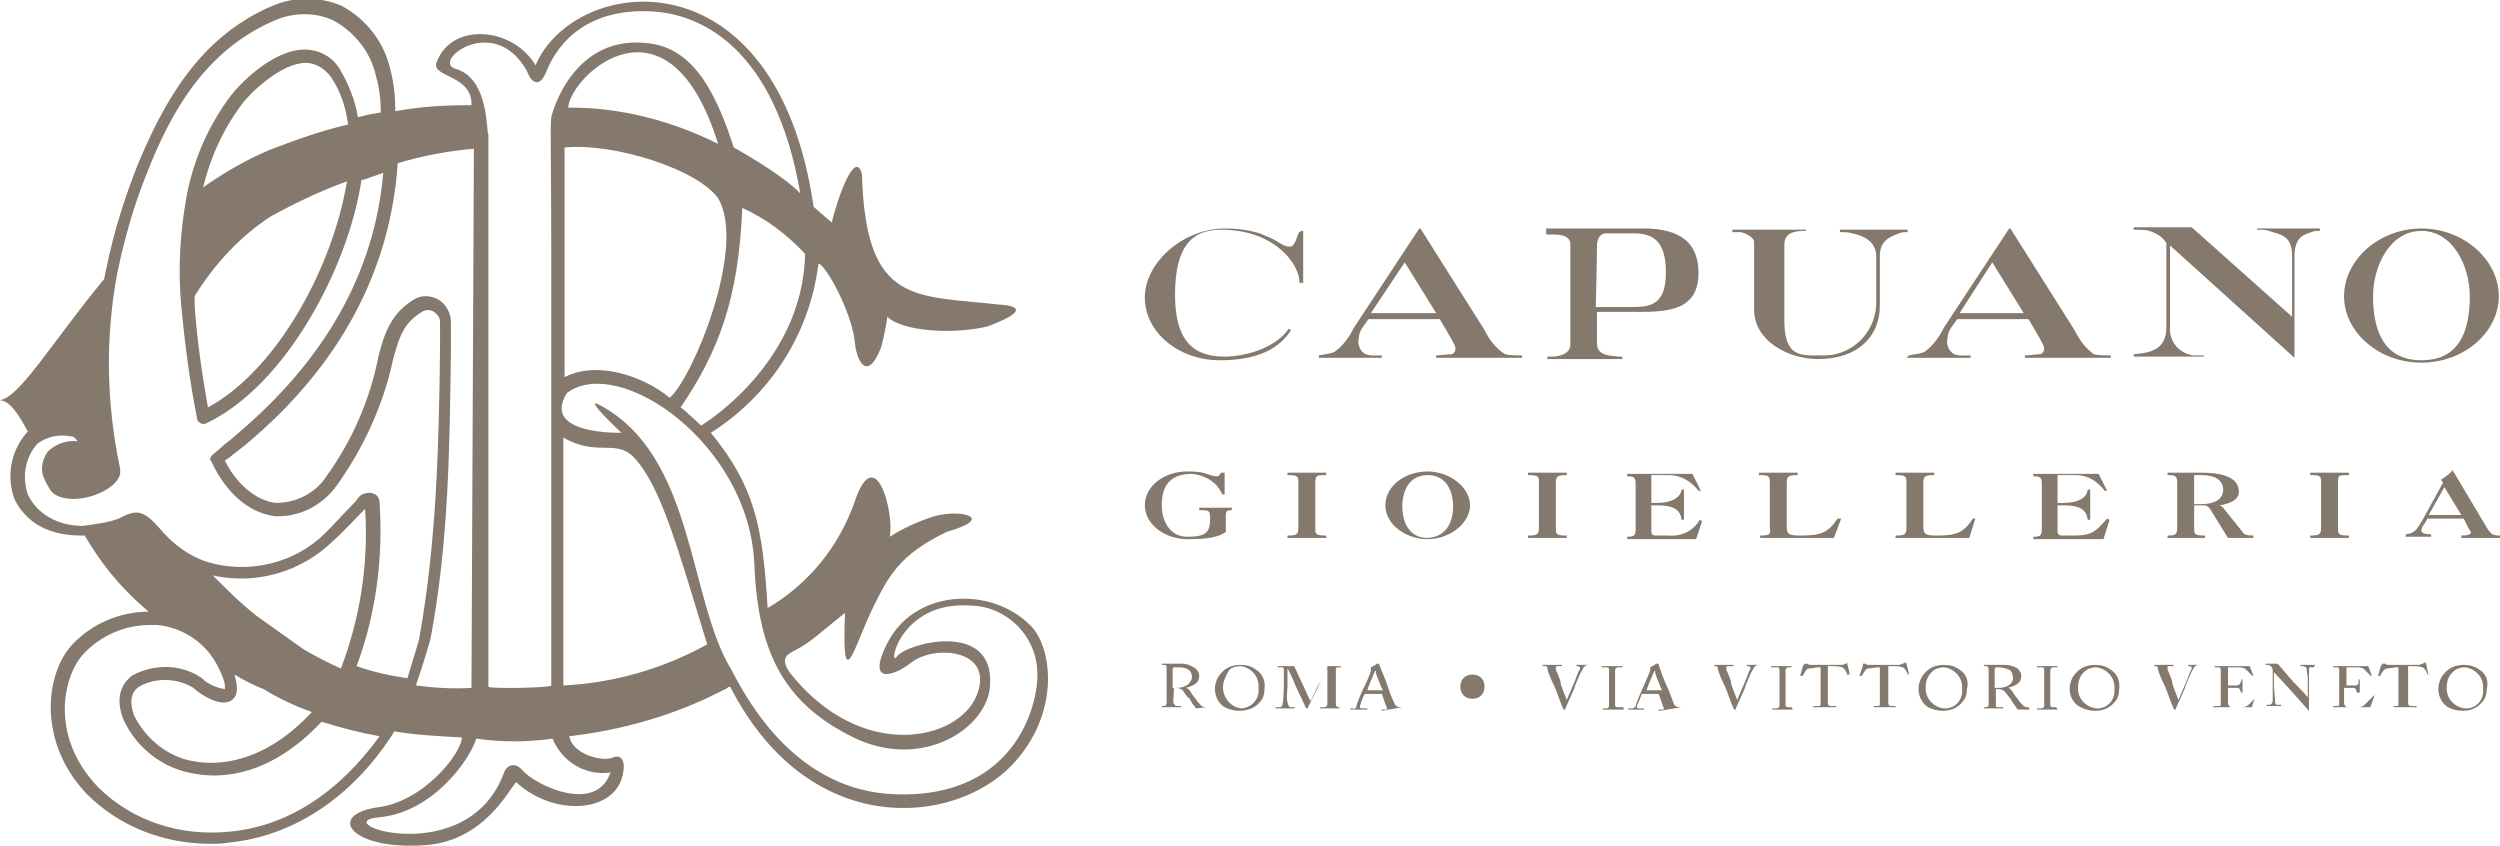 <?xml version="1.0" encoding="utf-8"?>
<!-- Generator: Adobe Illustrator 25.2.1, SVG Export Plug-In . SVG Version: 6.00 Build 0)  -->
<svg version="1.1" id="Livello_1" xmlns="http://www.w3.org/2000/svg" xmlns:xlink="http://www.w3.org/1999/xlink" x="0px" y="0px"
	 viewBox="0 0 206.8 70" style="enable-background:new 0 0 206.8 70;" xml:space="preserve">
<style type="text/css">
	.st0{fill:#84796C;}
</style>
<g id="Livello_2_1_">
	<g id="colore_5">
		<path class="st0" d="M132.1,28.4v-2.6c0,0,2.1,0,3.4,0c2.4,0,5-0.1,5-3.2s-2.3-3.7-4.6-3.7h-8v0.5h0.6c0.3,0,1.4,0,1.4,0.8v8.3
			c0,1-1.5,1-1.5,1H128v0.2h6.2v-0.2h-0.3C133.3,29.4,132.1,29.5,132.1,28.4z M132.1,20.4c0-1.2,0.8-1.1,0.8-1.1h2.2
			c1.6,0,2.7,0.6,2.7,3.2s-1.1,2.9-2.8,2.9h-3C132,25.5,132.1,21.6,132.1,20.4L132.1,20.4z"/>
		<path class="st0" d="M200.3,30c3.5,0,6.4-2.5,6.4-5.5s-2.9-5.6-6.4-5.6s-6.4,2.6-6.4,5.6S196.8,30,200.3,30z M200.3,19.1
			c2.6,0,4,2.9,4,5.4c0,2.8-0.8,5.3-4,5.3s-4-2.6-4-5.3C196.3,22,197.7,19.1,200.3,19.1L200.3,19.1z"/>
		<path class="st0" d="M182.3,29.4h-0.9c-1.2-0.2-2-1.2-1.9-2.4v-6.7l10.3,9.3v-8.4c0-1.7,0.9-1.8,1.4-2c0.2-0.1,0.5-0.1,0.7-0.1
			v-0.2h-5.2V19c0.3,0,0.7,0,1,0.1c0.8,0.3,1.9,0.3,1.9,2v5.1l-8.3-7.4h-4.8v0.2c0.2,0,1.1,0,1.3,0.1c0.6,0.2,1.1,0.5,1.4,1v7
			c0,1.8-1.3,2.1-2.7,2.2v0.2h5.8L182.3,29.4z"/>
		<path class="st0" d="M145.1,20v5.6c0,2.6,2.8,4.1,5.3,4.1c3.2,0,5.1-1.8,5.1-4.4v-4.1c0-1.3,0.8-1.6,1.6-1.9
			c0.2-0.1,0.4-0.1,0.7-0.1V19h-5.6v0.2c0.3,0,0.7,0,1,0.1c1,0.2,2,0.7,2,1.9v4c-0.1,2.4-2.1,4.3-4.5,4.2c0,0-0.1,0-0.1,0
			c-1.6,0-3,0.2-3-2.9v-6.3c0-0.5,0.3-0.9,0.8-1c0.3-0.1,0.7-0.1,1-0.1V19h-6.1v0.2c0.2,0,0.5,0,0.7,0
			C144.5,19.3,145.1,19.7,145.1,20z"/>
		<path class="st0" d="M122.8,27.3l-5.3-8.4h-0.1l-5.4,8.2c-0.4,0.8-0.9,1.5-1.6,2c-0.4,0.2-0.9,0.2-1.3,0.3v0.2h5.2v-0.2
			c-0.8,0-1.3,0.1-1.7-0.4c-0.2-0.3-0.3-0.7-0.2-1c0-0.3,0.1-0.6,0.3-0.9l0.5-0.7h5.9c0,0,0.9,1.5,1.2,2.1s-0.2,0.8-0.2,0.8
			c-0.4,0-0.9,0.1-1.3,0.1v0.2h7.1v-0.2c-0.5,0-1,0-1.4-0.1C123.7,28.8,123.2,28.1,122.8,27.3z M113.4,25.9l2.8-4.2l2.6,4.2H113.4z"
			/>
		<path class="st0" d="M157.7,29.6h5.3v-0.2c-0.9,0-1.3,0.1-1.7-0.4c-0.2-0.3-0.3-0.7-0.2-1c0-0.3,0.1-0.6,0.3-0.9l0.5-0.7h5.9
			c0,0,0.9,1.5,1.2,2.1s-0.2,0.8-0.2,0.8c-0.4,0-0.9,0.1-1.3,0.1v0.2h7.1v-0.2c-0.5,0-1,0-1.4-0.1c-0.7-0.5-1.2-1.2-1.6-2l-5.3-8.4
			h-0.1l-5.4,8.2c-0.4,0.8-0.9,1.5-1.6,2c-0.4,0.2-0.9,0.2-1.3,0.3L157.7,29.6z M164.8,21.7l2.6,4.2h-5.3L164.8,21.7z"/>
		<path class="st0" d="M100.9,29.8c2.5,0,4.7-0.6,5.9-2.5l-0.2-0.1c-1.1,1.6-3.6,2.3-5.3,2.3c-2.3,0-4.1-1-4.1-5.1
			c0-3.9,1.3-5.4,3.8-5.4c4.4,0,6.5,2.8,6.5,4.4h0.3v-4.3c-0.1,0-0.2,0-0.3,0.1c-0.2,0.1-0.3,1.2-0.8,1.2c-0.4,0-0.7-0.2-1-0.4
			c-0.5-0.3-1-0.5-1.5-0.7c-1-0.3-1.9-0.4-2.9-0.4c-3.4,0-6.6,2.8-6.6,5.7S97.5,29.8,100.9,29.8z"/>
		<path class="st0" d="M101.4,44v-1.4c0-0.3,0.1-0.4,0.5-0.4V42h-2.7v0.2c0.8,0,0.9,0,0.9,0.7c0,1.2-0.4,1.5-1.9,1.5
			s-2.1-1.4-2.1-2.6c0-1.4,0.5-2.6,2.5-2.6c1.1,0.1,2.1,0.7,2.5,1.7h0.2v-1.8H101c-0.1,0.2-0.2,0.3-0.3,0.3c-0.3,0-0.6-0.1-0.9-0.2
			c-0.5-0.2-1.1-0.2-1.6-0.2c-1.9,0-3.5,1.2-3.5,2.8s1.7,2.8,3.5,2.8C99.1,44.6,100.6,44.6,101.4,44z"/>
		<path class="st0" d="M109.7,39.3v-0.2h-3.2v0.2c0.9,0,0.9,0.1,0.9,0.7v3.6c0,0.6-0.1,0.7-0.9,0.7v0.2h3.2v-0.2
			c-0.9,0-0.9-0.1-0.9-0.7V40C108.8,39.3,108.9,39.3,109.7,39.3z"/>
		<path class="st0" d="M118.1,39c-1.9,0-3.5,1.2-3.5,2.8s1.7,2.8,3.5,2.8s3.5-1.3,3.5-2.8S119.9,39,118.1,39z M118.1,44.5
			c-1.6,0-2.1-1.4-2.1-2.6s0.5-2.6,2.1-2.6s2.1,1.4,2.1,2.6S119.7,44.4,118.1,44.5L118.1,44.5z"/>
		<path class="st0" d="M129.6,44.3c-0.9,0-0.9-0.1-0.9-0.7V40c0-0.6,0.1-0.7,0.9-0.7v-0.2h-3.2v0.2c0.9,0,0.9,0.1,0.9,0.7v3.6
			c0,0.6-0.1,0.7-0.9,0.7v0.2h3.2V44.3z"/>
		<path class="st0" d="M138,44.3h-1c-0.3,0-0.4-0.1-0.4-0.4v-2.1h0.5c1.4,0,1.9,0.4,2,1.2h0.2v-2.5h-0.2c-0.1,0.8-1.1,1.1-2,1.1
			h-0.5v-2.3h1.5c0.9,0,1.8,0.5,2.4,1.3h0.2l-0.7-1.4h-5.4v0.2c0.6,0,0.7,0.1,0.7,0.7v3.6c0,0.6-0.1,0.7-0.7,0.7v0.2h5.7l0.5-1.5
			l-0.2-0.1C140.1,43.9,139.1,44.4,138,44.3z"/>
		<path class="st0" d="M145.6,44.3v0.2h6.1l0.6-1.6H152c-0.8,1.2-1.4,1.4-3.1,1.4c-0.9,0-1.1-0.1-1.1-0.7V40c0-0.6,0.1-0.7,0.9-0.7
			v-0.2h-3.2v0.2c0.9,0,0.9,0.1,0.9,0.7v3.6C146.5,44.2,146.4,44.3,145.6,44.3z"/>
		<path class="st0" d="M160.2,44.3c-0.9,0-1.1-0.1-1.1-0.7V40c0-0.6,0.1-0.7,0.9-0.7v-0.2h-3.2v0.2c0.9,0,0.9,0.1,0.9,0.7v3.6
			c0,0.6-0.1,0.7-0.9,0.7v0.2h6.1l0.5-1.6h-0.2C162.4,44.1,161.8,44.3,160.2,44.3z"/>
		<path class="st0" d="M174.5,43l-0.2-0.1c-0.9,1-1.2,1.4-2.7,1.4h-1c-0.3,0-0.4-0.1-0.4-0.4v-2.1h0.5c1.4,0,1.9,0.4,2,1.2h0.2v-2.5
			h-0.2c-0.1,0.8-1,1.1-2,1.1h-0.5v-2.3h1.5c1,0,1.8,0.5,2.4,1.3h0.2l-0.7-1.4h-5.4v0.2c0.6,0,0.7,0.1,0.7,0.7v3.6
			c0,0.6-0.1,0.7-0.7,0.7v0.2h5.8L174.5,43z"/>
		<path class="st0" d="M186.4,44.5v-0.2c-0.6,0-0.8-0.1-0.9-0.3l-1.6-2c-0.1-0.1-0.2-0.2-0.3-0.2l0,0c0.7-0.1,1.6-0.4,1.6-1.1
			c0-1-0.9-1.6-3.1-1.6h-2.8v0.2c0.7,0,0.8,0.1,0.8,0.7v3.6c0,0.6-0.1,0.7-0.8,0.7v0.2h3.1v-0.2c-0.9,0-0.9-0.1-0.9-0.7v-1.8h0.8
			c0.3,0,0.5,0.2,0.7,0.6l1.3,2.1H186.4z M182.1,41.7h-0.6v-2.4h0.6c1.1,0,1.8,0.4,1.8,1.2S183.2,41.7,182.1,41.7L182.1,41.7z"/>
		<path class="st0" d="M194.3,39.3v-0.2h-3.2v0.2c0.9,0,0.9,0.1,0.9,0.7v3.6c0,0.6-0.1,0.7-0.9,0.7v0.2h3.2v-0.2
			c-0.9,0-0.9-0.1-0.9-0.7V40C193.4,39.3,193.4,39.3,194.3,39.3z"/>
		<path class="st0" d="M205.8,43.8l-2.8-4.7c-0.1-0.1-0.1-0.2-0.1-0.2s-0.1,0-0.1,0.1c-0.3,0.3-0.6,0.5-0.9,0.7
			c0.1,0,0.1,0.2,0.2,0.2l-1.7,3.1c-0.5,0.8-0.6,1.1-1.4,1.2v0.2h2.1v-0.2c-0.5,0-0.8-0.1-0.8-0.3c0-0.2,0.1-0.4,0.2-0.5l0.3-0.5h3
			l0.3,0.6c0.1,0.2,0.2,0.4,0.3,0.5c0,0.2-0.2,0.3-0.8,0.3v0.2h3.2v-0.2C206.2,44.3,206.1,44.2,205.8,43.8z M200.9,42.6l1.3-2.3
			l1.4,2.3H200.9z"/>
		<path class="st0" d="M99.8,58.5c-0.1,0-0.3,0-0.4-0.1c-0.2-0.2-0.4-0.4-0.5-0.6c-0.2-0.2-0.3-0.4-0.5-0.7
			c-0.1-0.1-0.2-0.2-0.3-0.2l0,0c0.7-0.2,1.1-0.4,1.1-1c0-0.2-0.1-0.4-0.3-0.6c-0.3-0.2-0.7-0.4-1.1-0.4h-1.7l0,0v0.1l0,0h0.2
			c0.2,0,0.2,0.1,0.2,0.3s0,0.5,0,0.9v0.5c0,0.5,0,1,0,1.5c0,0.1-0.1,0.2-0.2,0.2h-0.2l0,0v0.1l0,0h1.5c0.1,0,0.1,0,0.1,0v-0.1l0,0
			h-0.4c-0.1,0-0.1-0.1-0.2-0.2s0-0.7,0-1v-0.3c0.1,0,0.1,0,0.2,0c0.2,0,0.5,0.1,0.6,0.3c0.1,0.1,0.3,0.5,0.4,0.5s0.3,0.5,0.4,0.6
			c0.1,0.1,0.2,0.2,0.2,0.3L99.8,58.5L99.8,58.5L99.8,58.5C99.8,58.5,99.8,58.5,99.8,58.5z M97.3,56.9h-0.3v-1.5
			c0-0.1,0-0.1,0.1-0.2c0.1,0,0.1,0,0.2,0c0.4,0,0.7,0,1,0.2c0.2,0.1,0.3,0.4,0.3,0.6C98.6,56.2,98.4,56.9,97.3,56.9z"/>
		<path class="st0" d="M103.9,55.4c-0.4-0.3-0.8-0.4-1.3-0.4c-0.6,0-1.2,0.2-1.6,0.7c-0.3,0.3-0.5,0.8-0.5,1.3
			c0,0.6,0.3,1.2,0.8,1.5c0.4,0.2,0.8,0.3,1.2,0.3c0.6,0,1.3-0.2,1.7-0.7c0.3-0.3,0.4-0.7,0.4-1.1C104.7,56.3,104.4,55.7,103.9,55.4
			z M102.7,58.6c-1-0.1-1.7-1.1-1.5-2.1c0.1-0.4,0.3-0.8,0.5-1.1c0.2-0.2,0.6-0.3,0.9-0.3c0.9,0.1,1.6,0.9,1.5,1.8
			C104.2,57.8,103.6,58.5,102.7,58.6C102.7,58.6,102.7,58.6,102.7,58.6z"/>
		<path class="st0" d="M111,58.5h-0.3c-0.1,0-0.2-0.1-0.2-0.3s0-0.9,0-1.2v-0.4c0-0.3,0-1.1,0-1.2s0-0.2,0.2-0.2h0.2l0,0v-0.1l0,0
			h-1c-0.1,0-0.1,0-0.1,0.1s-0.6,1.3-0.7,1.4s-0.6,1.3-0.7,1.4l-1.3-2.8c0-0.1-0.1-0.1-0.2-0.1h-1.2l0,0v0.1l0,0h0.3
			c0.2,0,0.2,0.1,0.2,0.2v1c0,0.1,0,1.4-0.1,1.8c0,0.2-0.1,0.3-0.3,0.3h-0.3l0,0v0.1c0,0,0,0,0.1,0h1.4c0.1,0,0.1,0,0.1,0v-0.1l0,0
			h-0.3c-0.2,0-0.2-0.1-0.3-0.4s0-1.3,0-1.3s0-1.4,0-1.5s0.6,1.2,0.7,1.5l0.8,1.7c0,0,0,0.1,0.1,0.1s0.1-0.1,0.1-0.1
			s0.7-1.4,0.7-1.4s0.8-1.7,0.9-1.8l0,0c0,0,0,1,0,1.3V57c0,0.4,0,1.3,0,1.3s-0.1,0.2-0.2,0.2h-0.4l0,0v0.1l0,0h1.6l0,0V58.5
			L111,58.5z"/>
		<path class="st0" d="M116,58.5h-0.2c-0.2,0-0.3-0.1-0.4-0.2c-0.1-0.2-0.5-1.1-0.6-1.5s-0.6-1.5-0.7-1.8c0-0.1,0-0.1-0.1-0.1
			s0,0-0.1,0c-0.1,0.1-0.3,0.2-0.5,0.3c0,0,0,0,0,0c0,0,0,0,0,0.1c0,0,0,0.1,0,0.2s-0.5,1.3-0.6,1.4c-0.2,0.4-0.6,1.4-0.6,1.5
			c0,0.2-0.2,0.3-0.3,0.2h-0.2l0,0v0.1l0,0h1.3h0.1v-0.1c0,0,0,0-0.1,0h-0.3c-0.1,0-0.2,0-0.2-0.1c0,0,0-0.1,0-0.1
			c0-0.1,0.3-0.9,0.4-1h1.4c0.1,0.2,0.3,0.9,0.4,1.1s0,0.2-0.2,0.2h-0.2l0,0v0.1l0,0L116,58.5L116,58.5L116,58.5L116,58.5z
			 M113.1,57.1c0-0.1,0.6-1.5,0.6-1.5s0-0.1,0.1-0.1s0,0,0,0.1s0.5,1.4,0.6,1.5H113.1z"/>
		<path class="st0" d="M131.7,55h-1.3l0,0v0.1l0,0h0.1c0.1,0,0.2,0.1,0.2,0.1c0,0.1,0,0.2-0.1,0.3c-0.1,0.2-0.3,0.8-0.4,1
			s-0.5,1.2-0.6,1.4l0,0c-0.1-0.3-0.5-1.2-0.5-1.4s-0.3-0.9-0.4-1.1c0-0.1,0-0.1,0-0.2c0-0.1,0.1-0.1,0.2-0.1h0.3l0,0V55
			c0,0,0,0-0.1,0h-1.5l0,0v0.1l0,0h0.2c0.1,0,0.2,0,0.2,0.2s0.3,0.9,0.5,1.3l0.1,0.2c0.1,0.2,0.5,1.4,0.7,1.8c0,0.1,0.1,0.1,0.1,0.1
			c0,0,0.1,0,0.1-0.1c0-0.1,0.8-1.7,0.8-1.9c0.2-0.5,0.4-1,0.7-1.5c0.1-0.1,0.2-0.2,0.4-0.2h0.1l0,0L131.7,55
			C131.7,55,131.7,55,131.7,55z"/>
		<path class="st0" d="M134.1,58.5h-0.2c-0.2,0-0.3,0-0.3-0.2s0-1.3,0-1.3v-0.4c0-0.1,0-1.2,0-1.2s0.1-0.2,0.2-0.2h0.3h0.1v-0.1l0,0
			h-1.7l0,0v0.1l0,0h0.3c0.2,0,0.3,0,0.3,0.2s0,1,0,1.1v0.4c0,0.3,0,1.4,0,1.5s-0.1,0.2-0.2,0.2h-0.3l0,0v0.1l0,0h1.6h0.1V58.5
			L134.1,58.5z"/>
		<path class="st0" d="M139.1,58.5h-0.2c-0.2,0-0.3-0.1-0.4-0.2c-0.1-0.2-0.4-1.1-0.6-1.5s-0.6-1.5-0.7-1.8c0-0.1,0-0.1-0.1-0.1
			s0,0-0.1,0c-0.1,0.1-0.3,0.2-0.5,0.3c0,0,0,0,0,0c0,0,0,0,0,0.1c0,0,0,0.1,0,0.2l-0.6,1.4c-0.2,0.4-0.6,1.4-0.6,1.5
			s-0.2,0.2-0.3,0.2h-0.2h-0.1v0.1l0,0h1.3l0,0v-0.1c0,0,0,0-0.1,0h-0.3c-0.1,0-0.2,0-0.2-0.1s0-0.1,0-0.1s0.4-0.9,0.4-1h1.4
			c0.1,0.2,0.3,0.9,0.4,1.1s0,0.2-0.2,0.2h-0.1h-0.1v0.1c0,0,0,0,0.1,0L139.1,58.5L139.1,58.5L139.1,58.5
			C139.1,58.5,139.2,58.5,139.1,58.5z M136.2,57.1c0-0.1,0.6-1.5,0.6-1.5s0-0.1,0.1-0.1s0,0,0,0.1s0.5,1.4,0.6,1.5H136.2z"/>
		<path class="st0" d="M145.8,55h-1.3l0,0v0.1l0,0h0.1c0.1,0,0.2,0.1,0.2,0.1c0,0.1,0,0.2-0.1,0.3c-0.1,0.2-0.3,0.8-0.4,1
			s-0.5,1.2-0.6,1.4l0,0c-0.1-0.3-0.5-1.2-0.5-1.4s-0.3-0.9-0.4-1.1c0-0.1,0-0.1,0-0.2c0-0.1,0.1-0.1,0.2-0.1h0.3h0.1V55
			c0,0,0,0-0.1,0h-1.5l0,0v0.1l0,0h0.1c0.1,0,0.2,0,0.2,0.2s0.3,0.9,0.5,1.3l0.1,0.2c0.1,0.2,0.5,1.4,0.7,1.8c0,0.1,0.1,0.1,0.1,0.1
			c0,0,0.1,0,0.1-0.1c0-0.1,0.8-1.7,0.8-1.9c0.2-0.5,0.4-1,0.7-1.5c0.1-0.1,0.2-0.2,0.4-0.2h0.1l0,0L145.8,55
			C145.8,55,145.9,55,145.8,55z"/>
		<path class="st0" d="M148.2,58.5H148c-0.2,0-0.3,0-0.3-0.2s0-1.3,0-1.3v-0.4c0-0.1,0-1.2,0-1.2s0.1-0.2,0.2-0.2h0.3l0,0v-0.1l0,0
			h-1.7l0,0v0.1c0,0,0,0,0.1,0h0.3c0.2,0,0.3,0,0.3,0.2s0,1,0,1.1v0.4c0,0.3,0,1.4,0,1.5s-0.1,0.2-0.3,0.2h-0.3l0,0v0.1l0,0h1.7l0,0
			L148.2,58.5C148.3,58.5,148.2,58.5,148.2,58.5z"/>
		<path class="st0" d="M152.9,54.8C152.8,54.8,152.8,54.8,152.9,54.8l-0.2,0.1c-0.1,0-0.2,0.1-0.3,0.1c-0.3,0-0.5,0-1.2,0h-0.3
			c-0.5,0-0.8,0-1.1,0c-0.1,0-0.2,0-0.3-0.1l-0.1,0c0,0,0,0-0.1,0c0,0,0,0-0.1,0.1s-0.2,0.7-0.3,0.9l0,0h0.1c0,0,0,0,0.1,0
			s0.2-0.5,0.5-0.6c0.3,0,0.6-0.1,0.9-0.1h0.1v1.3c0,0.1,0,1.7,0,1.8s-0.1,0.1-0.2,0.1h-0.4c0,0,0,0,0,0v0.1c0,0,0,0,0.1,0h1.7
			c0.1,0,0.1,0,0.1,0v-0.1c0,0,0,0-0.1,0h-0.4c-0.1,0-0.2-0.1-0.2-0.2v-3.1h0.2c0.3,0,0.7,0,1,0.1c0.2,0.1,0.4,0.5,0.4,0.6
			s0,0,0.1,0h0.1l0,0c0-0.2-0.2-0.9-0.2-0.9S152.9,54.8,152.9,54.8z"/>
		<path class="st0" d="M157.6,54.8C157.6,54.8,157.6,54.8,157.6,54.8l-0.2,0.1c-0.1,0-0.2,0.1-0.3,0.1c-0.3,0-0.5,0-1.1,0h-0.3
			c-0.5,0-0.8,0-1.1,0c-0.1,0-0.2,0-0.3-0.1l-0.1,0c0,0,0,0-0.1,0c0,0,0,0,0,0.1s-0.2,0.7-0.3,0.9l0,0h0.1c0,0,0,0,0.1,0
			s0.2-0.5,0.5-0.6c0.3,0,0.6-0.1,0.9-0.1h0.1v1.3c0,0.1,0,1.7,0,1.8c0,0.1-0.1,0.1-0.2,0.1H155c0,0,0,0,0,0v0.1c0,0,0,0,0.1,0h1.7
			l0,0v-0.1v0h-0.4c-0.1,0-0.2-0.1-0.2-0.2s0-1.5,0-1.6v-1.5h0.2c0.3,0,0.7,0,1,0.1c0.2,0.1,0.4,0.5,0.4,0.6s0,0,0,0h0.1l0,0
			c0-0.2-0.2-0.9-0.2-0.9S157.7,54.8,157.6,54.8z"/>
		<path class="st0" d="M162.1,55.4c-0.4-0.3-0.8-0.4-1.3-0.4c-0.6,0-1.2,0.2-1.6,0.7c-0.3,0.3-0.5,0.8-0.5,1.3
			c0,0.6,0.3,1.2,0.8,1.5c0.4,0.2,0.8,0.3,1.2,0.3c0.6,0,1.2-0.2,1.6-0.7c0.3-0.3,0.4-0.7,0.4-1.1C162.9,56.3,162.6,55.7,162.1,55.4
			z M160.8,58.6c-0.9-0.1-1.6-0.9-1.5-1.8c0-0.5,0.2-1,0.6-1.3c0.2-0.2,0.6-0.3,0.9-0.3c0.9,0.1,1.6,0.9,1.5,1.8
			c0.1,0.8-0.5,1.6-1.4,1.6C160.9,58.6,160.9,58.6,160.8,58.6z"/>
		<path class="st0" d="M167.8,58.5c-0.1,0-0.3,0-0.4-0.1c-0.2-0.2-0.4-0.4-0.5-0.6c-0.2-0.2-0.3-0.4-0.5-0.7
			c-0.1-0.1-0.2-0.2-0.3-0.2l0,0c0.7-0.2,1.1-0.4,1.1-1c0-0.2-0.1-0.4-0.3-0.6c-0.3-0.2-0.7-0.3-1.1-0.3h-1.7l0,0v0.1l0,0h0.2
			c0.1,0,0.2,0.1,0.2,0.3v1.4c0,0.5,0,1,0,1.5c0,0.1-0.1,0.2-0.2,0.2h-0.2l0,0v0.1l0,0h1.5c0.1,0,0.1,0,0.1,0v-0.1c0,0,0,0-0.1,0
			h-0.4c-0.1,0-0.1-0.1-0.1-0.2s0-0.7,0-1V57c0.1,0,0.1,0,0.2,0c0.2,0,0.5,0.1,0.6,0.3c0.1,0.1,0.4,0.5,0.4,0.5s0.3,0.5,0.4,0.6
			c0.1,0.1,0.1,0.2,0.2,0.3h0.9h0.1L167.8,58.5C167.8,58.5,167.8,58.5,167.8,58.5z M165.3,56.9H165v-1.5c0-0.1,0-0.1,0.1-0.2
			c0.1,0,0.1,0,0.2,0c0.3,0,0.7,0.1,0.9,0.2c0.2,0.1,0.3,0.4,0.3,0.6C166.6,56.2,166.4,56.9,165.3,56.9L165.3,56.9z"/>
		<path class="st0" d="M170.1,58.5h-0.2c-0.2,0-0.3,0-0.3-0.2s0-1.3,0-1.3v-0.4c0-0.1,0-1.2,0-1.2s0.1-0.2,0.2-0.2h0.3h0.1v-0.1l0,0
			h-1.7l0,0v0.1l0,0h0.3c0.2,0,0.3,0,0.3,0.2s0,1,0,1.1v0.4c0,0.3,0,1.4,0,1.5s-0.1,0.2-0.3,0.2h-0.3l0,0v0.1l0,0h1.6h0.1
			L170.1,58.5C170.2,58.5,170.1,58.5,170.1,58.5z"/>
		<path class="st0" d="M174.6,55.4c-0.4-0.3-0.8-0.4-1.3-0.4c-0.6,0-1.2,0.2-1.6,0.7c-0.3,0.3-0.5,0.8-0.5,1.3
			c0,0.6,0.3,1.2,0.9,1.5c0.4,0.2,0.8,0.3,1.2,0.3c0.6,0,1.2-0.2,1.6-0.7c0.3-0.3,0.4-0.7,0.4-1.1C175.4,56.3,175.1,55.7,174.6,55.4
			z M173.4,58.6c-0.9-0.1-1.6-0.9-1.5-1.8c0-0.5,0.2-1,0.6-1.3c0.2-0.2,0.6-0.3,0.9-0.3c0.9,0.1,1.6,0.9,1.5,1.8
			c0.1,0.8-0.5,1.6-1.4,1.6C173.4,58.6,173.4,58.6,173.4,58.6z"/>
		<path class="st0" d="M182.3,55H181l0,0v0.1l0,0h0.1c0.1,0,0.2,0.1,0.2,0.1c0,0.1,0,0.2-0.1,0.3c-0.1,0.2-0.3,0.8-0.4,1
			s-0.5,1.2-0.6,1.4l0,0c-0.1-0.3-0.5-1.2-0.5-1.4s-0.3-0.9-0.4-1.1c0-0.1,0-0.1,0-0.2c0-0.1,0.1-0.1,0.2-0.1h0.3l0,0V55
			c0,0,0,0-0.1,0h-1.5l0,0v0.1l0,0h0.1c0.1,0,0.2,0,0.2,0.2s0.3,0.9,0.5,1.3l0.1,0.2c0.1,0.2,0.5,1.4,0.7,1.8c0,0.1,0.1,0.1,0.1,0.1
			c0,0,0.1,0,0.1-0.1c0-0.1,0.8-1.7,0.8-1.9c0.2-0.5,0.4-1,0.7-1.5c0.1-0.1,0.2-0.2,0.4-0.2h0.1l0,0L182.3,55
			C182.3,55,182.4,55,182.3,55z"/>
		<path class="st0" d="M186.5,57.8C186.5,57.8,186.5,57.8,186.5,57.8c-0.2,0.2-0.4,0.4-0.5,0.5c-0.1,0.1-0.3,0.2-0.5,0.2H185
			c-0.1,0-0.3,0-0.4,0c-0.2,0-0.3-0.2-0.3-0.4c0,0,0,0,0,0c0-0.1,0-0.6,0-0.9v-0.3c0.1,0,0.5,0,0.8,0c0.1,0,0.2,0.1,0.2,0.2l0.1,0.2
			l0,0h0.1l0,0c0,0,0-0.3,0-0.5s0-0.5,0-0.6l0,0h-0.1l0,0c0,0.1,0,0.2-0.1,0.3c0,0.1-0.1,0.2-0.3,0.2h-0.7v-1.5h1
			c0.2,0,0.3,0.1,0.4,0.1c0.2,0.2,0.4,0.4,0.6,0.6l0,0h0.1l0,0c0,0-0.3-0.8-0.3-0.8l0,0h-2.9l0,0v0.1l0,0h0.2c0.2,0,0.3,0,0.3,0.2
			s0,0.7,0,1.1v1.7c0,0.2,0,0.2-0.3,0.2h-0.2h-0.1v0.1c0,0,0,0,0.1,0h3c0.1,0,0.1,0,0.1-0.1L186.5,57.8
			C186.5,57.8,186.5,57.8,186.5,57.8L186.5,57.8z"/>
		<path class="st0" d="M191.5,55h-1.2l0,0v0.1l0,0h0.2c0.1,0,0.3,0.1,0.3,0.2c0,0.3,0.1,0.5,0.1,0.8c0,0.3,0,0.5,0,1v0.6l0,0
			c-0.1-0.2-1.1-1.2-1.2-1.3s-1.2-1.4-1.2-1.4c0,0-0.1-0.1-0.2-0.1h-0.9l0,0v0.1l0,0h0.2c0.2,0,0.4,0.2,0.4,0.5v0.9
			c0,0.9,0,1.5,0,1.6s-0.1,0.3-0.3,0.3h-0.2l0,0v0.1l0,0h1.1h0.1v-0.1c0,0,0,0-0.1,0h-0.2c-0.2,0-0.2-0.1-0.2-0.3s-0.1-0.9-0.1-1.4
			v-1l0,0c0,0,1.1,1.2,1.2,1.3l0.9,1l0.7,0.8c0,0,0.1,0.1,0.1,0.1c0,0,0,0,0-0.1v-2c0-0.3,0-0.8,0-1.2s0.1-0.3,0.2-0.3h0.2l0,0
			L191.5,55C191.5,55.1,191.6,55,191.5,55z"/>
		<path class="st0" d="M196.1,57.8C196.1,57.8,196,57.8,196.1,57.8c-0.2,0.2-0.4,0.4-0.5,0.5c-0.1,0.1-0.3,0.2-0.5,0.2h-0.5
			c-0.1,0-0.3,0-0.4,0c-0.2,0-0.3-0.2-0.3-0.4c0-0.1,0-0.6,0-0.9v-0.3c0.1,0,0.5,0,0.8,0c0.1,0,0.2,0.1,0.2,0.2
			c0,0.1,0.1,0.2,0.1,0.2s0,0,0.1,0h0.1l0,0c0,0,0-0.3,0-0.5s0-0.5,0-0.6s0,0,0,0h-0.1l0,0c0,0.1,0,0.2,0,0.3
			c-0.1,0.2-0.1,0.2-0.3,0.2h-0.7v-1.5h1c0.2,0,0.3,0.1,0.4,0.1c0.2,0.2,0.4,0.4,0.6,0.6l0,0h0.1l0,0l-0.3-0.8l0,0h-2.9l0,0v0.1l0,0
			h0.2c0.2,0,0.3,0,0.3,0.2s0,0.7,0,1.1v1.7c0,0.2,0,0.2-0.3,0.2h-0.2l0,0v0.1l0,0h3c0.1,0,0.1,0,0.1-0.1l0.3-0.8c0,0,0-0.1,0-0.1
			L196.1,57.8z"/>
		<path class="st0" d="M200.6,54.8C200.6,54.8,200.6,54.8,200.6,54.8l-0.2,0.1c-0.1,0-0.2,0.1-0.3,0.1c-0.3,0-0.5,0-1.1,0h-0.3
			c-0.5,0-0.8,0-1.1,0c-0.1,0-0.2,0-0.3-0.1l-0.1,0c0,0,0,0-0.1,0c0,0,0,0-0.1,0.1s-0.2,0.7-0.3,0.9l0,0h0.1c0,0,0.1,0,0.1,0
			s0.2-0.5,0.5-0.6c0.3,0,0.6-0.1,0.9-0.1h0.1v1.3c0,0.1,0,1.7,0,1.8c0,0.1-0.1,0.1-0.2,0.1H198c0,0,0,0,0,0v0.1c0,0,0,0,0.1,0h1.7
			c0.1,0,0.1,0,0.1,0v-0.1c0,0,0,0-0.1,0h-0.4c-0.1,0-0.2-0.1-0.2-0.2s0-1.5,0-1.6v-1.5h0.2c0.3,0,0.7,0,1,0.1
			c0.2,0.1,0.4,0.5,0.4,0.6s0,0,0,0h0.1l0,0c-0.1-0.2-0.2-0.9-0.2-0.9S200.7,54.8,200.6,54.8z"/>
		<path class="st0" d="M205.1,55.4c-0.4-0.3-0.8-0.4-1.3-0.4c-0.6,0-1.2,0.2-1.6,0.7c-0.3,0.3-0.5,0.8-0.5,1.3
			c0,0.6,0.3,1.2,0.8,1.5c0.4,0.2,0.8,0.3,1.2,0.3c0.6,0,1.2-0.2,1.6-0.7c0.3-0.3,0.4-0.7,0.4-1.1C205.9,56.3,205.6,55.7,205.1,55.4
			z M203.9,58.6c-0.9-0.1-1.6-0.9-1.5-1.8c0-0.5,0.2-1,0.6-1.3c0.2-0.2,0.6-0.3,0.9-0.3c0.9,0.1,1.6,0.9,1.5,1.8
			c0.1,0.8-0.5,1.6-1.4,1.6C203.9,58.6,203.9,58.6,203.9,58.6z"/>
		<path class="st0" d="M121.8,55.8c-0.6,0-1,0.4-1,1s0.4,1,1,1s1-0.4,1-1S122.4,55.8,121.8,55.8z"/>
		<path class="st0" d="M73.3,53.4c-1.6,3.3,0.7,2.5,2.1,1.4c1.9-1.5,6.9-1.1,5.4,2.7s-9.6,5.6-15.5-1.9c-0.9-1.4,0-1.5,1-2.1
			s1.7-1.3,3.6-2.8c-0.3,7.2,0.8,2.7,2.2-0.2s2.3-4.6,6.2-6.5c4.2-1.2,1.1-1.9-1-1.3c-1.3,0.4-2.6,1-3.7,1.7c0.4-2-1.2-8-2.9-2.9
			c-1.3,3.7-3.8,6.8-7.2,8.8c-0.4-6.8-1.1-10.1-4.7-14.5c4.9-3.1,8.2-8.2,8.9-14c0.6,0.1,2.7,3.9,3,6.4c0.1,1.5,1,3.6,2.2,0.5
			c0.2-0.8,0.4-1.7,0.5-2.5c1.2,1.2,5.4,1.5,8.3,0.8c3.2-1.2,2.7-1.7,1-1.8c-7-0.8-11.1,0.1-11.4-10.8c-0.6-2.2-2.1,2.3-2.5,4
			c-0.5-0.4-1.5-1.3-1.5-1.3C64.2-4.2,47.5-2.1,44.3,5.4c-1.9-3.2-7-3.6-8.2-0.2c-0.4,1.2,3,1,2.9,3.5c-2.1,0-4.2,0.1-6.3,0.5
			c0-1.1-0.1-2.3-0.4-3.4c-0.5-2.3-2-4.2-4-5.3c-1.8-0.8-4-0.8-5.8,0c-6.1,2.6-9,8.1-11.1,13.1c-1.1,2.8-2,5.6-2.6,8.6
			c-0.1,0.3-0.1,0.6-0.2,0.9c-4.3,5.2-7.1,10-8.7,10c0.9,0,1.6,1.1,2.4,2.6l-0.1,0.1c-1.3,1.5-1.7,3.6-1,5.5c1,2,2.9,3,5.5,3h0.3
			l0.5,0.8c1.3,2.1,2.9,3.9,4.8,5.5c-2.4,0-4.7,1-6.3,2.7c-2.2,2.3-3,8,1.2,12.4c2.7,2.7,6.4,4.1,10.2,4.1c0.5,0,1,0,1.5-0.1
			c5.3-0.5,10.2-3.7,13.6-9c0-0.1,0.1-0.1,0.1-0.2c1.8,0.3,3.7,0.4,5.6,0.5c0,1.3-3.2,5.4-7.1,5.8c-4.2,0.7-1.9,3.6,4.2,3.1
			c4.8-0.4,6.8-4.6,7.4-5.2c3.2,3,8.8,2.6,8.9-1.3c0-0.7-0.4-1-1-0.7c-1,0.3-3.3-0.4-3.5-1.8c4.3-0.5,8.6-1.7,12.5-3.7
			c0.9-0.4,0.4-0.3,0.8-0.4c6.5,12.7,18.5,11.5,23.3,6.5c4-4.2,3.4-9.6,1.6-11.5C82,48.4,75.5,48.7,73.3,53.4z M66.6,21
			C66.4,30.2,58,35.2,58,35.2s-1.5-1.4-1.7-1.5c3.2-4.7,4.8-9.1,5.1-16.5C63.4,18.1,65.1,19.4,66.6,21z M59.4,16.4
			c2.4,4-2.1,14.9-4,16.5c-2.2-1.8-6-3.1-8.7-1.7c0-11.6,0-6.8,0-19C50.8,11.8,57.7,14,59.4,16.4z M47,8.9c0.2-2.7,8.3-10.2,12.4,3
			c-3.8-1.9-8-3-12.2-3H47z M37.7,5.7c-2.1-0.6,3.2-4.7,5.9,0.2C44,7,44.7,7.2,45.2,5.9c1.4-3.4,4.6-5.4,9.4-4.9
			c3.3,0.4,9.5,2.8,11.6,15c-1.5-1.6-5.5-3.8-5.5-3.8c-1.4-4.3-3.2-8.1-6.9-8.6c-6.3-0.9-8.1,5.6-8.2,6.1s0,4.4,0,10.9v36.1
			c0,0.2-5.2,0.3-5.2,0.1V11.1C40.2,11,40.5,6.5,37.7,5.7L37.7,5.7z M22.3,12.4c-1.9,0.8-3.8,1.9-5.5,3.1c0.6-2.5,1.7-4.9,3.3-7
			c0.7-0.9,3.2-3.3,5.2-3.3l0,0c0.8,0,1.6,0.5,2.1,1.2c0.8,1.2,1.2,2.5,1.4,3.9C26.6,10.8,24.4,11.6,22.3,12.4L22.3,12.4z
			 M22.4,17.9c2-1.1,4.1-2.1,6.3-2.9c-1.1,6.8-5.6,15.5-11.5,18.7c-0.5-2.8-0.9-5.6-1.1-8.4c0-0.3,0-0.5,0-0.8
			C17.7,21.9,19.8,19.6,22.4,17.9L22.4,17.9z M2.3,40.9c-0.5-1.5-0.2-3.1,0.8-4.2c0.8-0.6,1.8-0.8,2.8-0.6c0.2,0,0.4,0.2,0.5,0.4
			c-0.9-0.1-1.7,0.2-2.4,0.8c-0.4,0.5-0.6,1.2-0.5,1.8c0.1,0.5,0.4,1,0.7,1.5c0.1,0.1,0.1,0.1,0.2,0.2c1,0.8,3.1,0.5,4.4-0.3
			s1.2-1.5,1.1-1.9c-1.1-5.3-1.2-10.7-0.2-16c0.6-2.9,1.4-5.7,2.5-8.4c1.9-4.8,4.7-10,10.5-12.5c1.6-0.7,3.4-0.7,4.9,0
			c1.8,1,3.1,2.7,3.5,4.6c0.3,1,0.4,2,0.4,3l-1.1,0.2l-0.8,0.2c-0.2-1.4-0.8-2.8-1.5-4c-0.6-1-1.7-1.6-2.9-1.6l0,0
			c-2.7,0-5.5,3-6.1,3.8c-1.8,2.4-3,5.1-3.6,8c-0.6,3.1-0.8,6.3-0.5,9.5c0.3,3.1,0.7,6.2,1.3,9.2c0,0.2,0.1,0.3,0.3,0.4
			c0.1,0.1,0.3,0.1,0.5,0c6.5-3.1,11.7-12.8,12.8-20.1l0.4-0.1l0,0c0,0,0.5-0.2,1.4-0.5C31,22.5,26.9,29.8,19.5,36
			c-0.4,0.4-0.9,0.7-1.3,1.1l-0.6,0.5c-0.2,0.2-0.3,0.4-0.1,0.6c1.2,2.6,3.1,4.2,5.2,4.5c2.1,0.1,4-0.9,5.2-2.6
			c2.2-3.1,3.8-6.6,4.6-10.3c0.5-1.9,0.9-3.1,2.4-4c0.3-0.2,0.7-0.2,1,0c0.3,0.2,0.5,0.5,0.5,0.8c0,0.8,0,1.5,0,2.3
			c-0.1,8.2-0.3,15.9-1.7,23.8c0,0.2-0.5,1.7-1,3.4c-1.4-0.2-2.8-0.5-4.2-1c1.6-4.3,2.2-8.9,1.9-13.5c0-0.4-0.2-0.7-0.6-0.8
			c-0.3-0.1-0.7,0-1,0.2c-0.2,0.2-0.3,0.4-0.5,0.6c-0.8,0.8-1.6,1.7-2.4,2.5c-2.5,2.5-6.3,3.4-9.7,2.4c-1.6-0.5-2.9-1.5-4-2.8
			c-1.3-1.5-1.9-1.5-3-1c-0.3,0.2-0.7,0.3-1,0.4c-0.8,0.2-1.6,0.3-2.4,0.4C4.9,43.5,3.1,42.6,2.3,40.9L2.3,40.9z M25.1,53.7L21.3,51
			c-1.3-1-2.5-2.2-3.7-3.4c3.6,0.8,7.3-0.3,9.9-2.8c0.9-0.8,1.7-1.7,2.5-2.5l0.2-0.2c0.3,4.5-0.4,9-2,13.2
			C27.1,54.8,26.1,54.3,25.1,53.7z M19.2,57.9c0.6-0.5,0.4-1.3,0.2-2.1c1.3,0.8,2.4,1.2,2.4,1.2c1.3,0.8,2.6,1.4,4,1.9
			c-4,4.3-7.8,4.4-9.6,4.1c-2.2-0.3-4.1-1.8-5.1-3.8c-0.4-1.1-0.3-1.9,0.4-2.4c1.4-0.8,3.2-0.7,4.5,0.1
			C16.5,57.4,18.3,58.6,19.2,57.9z M18.9,68.8c-4,0.4-8-0.9-10.8-3.7c-4.1-4.3-2.8-9.3-1.2-11c1.4-1.5,3.4-2.4,5.5-2.4H13
			c2.2,0.2,4.2,1.6,5.1,3.6l0.1,0.2c0.5,1,0.4,1.4,0.4,1.5c-0.7-0.1-1.4-0.4-1.9-0.9c-1.7-1.2-4-1.2-5.8-0.2
			c-0.6,0.5-1.5,1.5-0.7,3.6c1.1,2.4,3.3,4.1,5.9,4.5c2.1,0.4,6.2,0.3,10.5-4.3c1.6,0.5,3.1,0.9,4.8,1.2
			C28,65.6,23.7,68.4,18.9,68.8z M34.4,56.7c0.7-2,1.2-3.8,1.2-3.8l0,0c1.5-7.9,1.6-15.7,1.7-24c0-0.8,0-1.5,0-2.3
			c0-0.7-0.4-1.4-1-1.8c-0.7-0.4-1.5-0.4-2.1,0c-1.8,1.1-2.4,2.7-2.9,4.7c-0.7,3.6-2.2,7-4.3,9.9c-0.9,1.4-2.5,2.2-4.2,2.2
			c-1.6-0.2-3.2-1.5-4.2-3.5l0.3-0.2c0.5-0.4,0.9-0.7,1.4-1.1c7.8-6.5,12-14.4,12.6-23.3c2-0.6,4.1-1,6.3-1.2L39,56.9
			C37.5,57,35.9,56.9,34.4,56.7z M50.5,63.9c-1.2,3.5-6.3,1-7.3-0.2c-0.6-0.7-1.3-0.4-1.5,0.2c-3,8.2-15,4.1-10.3,3.7
			c4.3-0.4,7.4-4.6,8-6.5c2.1,0.3,4.2,0.3,6.3,0C46.5,63,48.4,64.2,50.5,63.9z M46.6,56.7V36.2c2.8,1.6,4.3,0.1,5.8,1.6
			c2.3,2.4,3.7,7.7,6.1,15.5C54.9,55.3,50.8,56.5,46.6,56.7z M74,65.7c-8-0.3-12-7.4-13.5-10.3c-3.6-5.9-3-17.7-10.9-21.9
			c-1.5-0.8,1.8,2.3,1.8,2.3s-6.7,0.2-4.5-3.3c4.3-3.2,15.1,4.2,15.5,14.2c0.3,7.6,2.7,11.6,8.2,14.3c5.7,2.8,11.2-0.8,11.3-4.4
			c0.3-5.3-6.9-3.4-7.7-2.3s0.2-4.7,6.2-4.2c2.9,0.1,5.3,2.5,5.4,5.4C86,57.5,84.5,66.1,74,65.7z"/>
	</g>
</g>
</svg>

